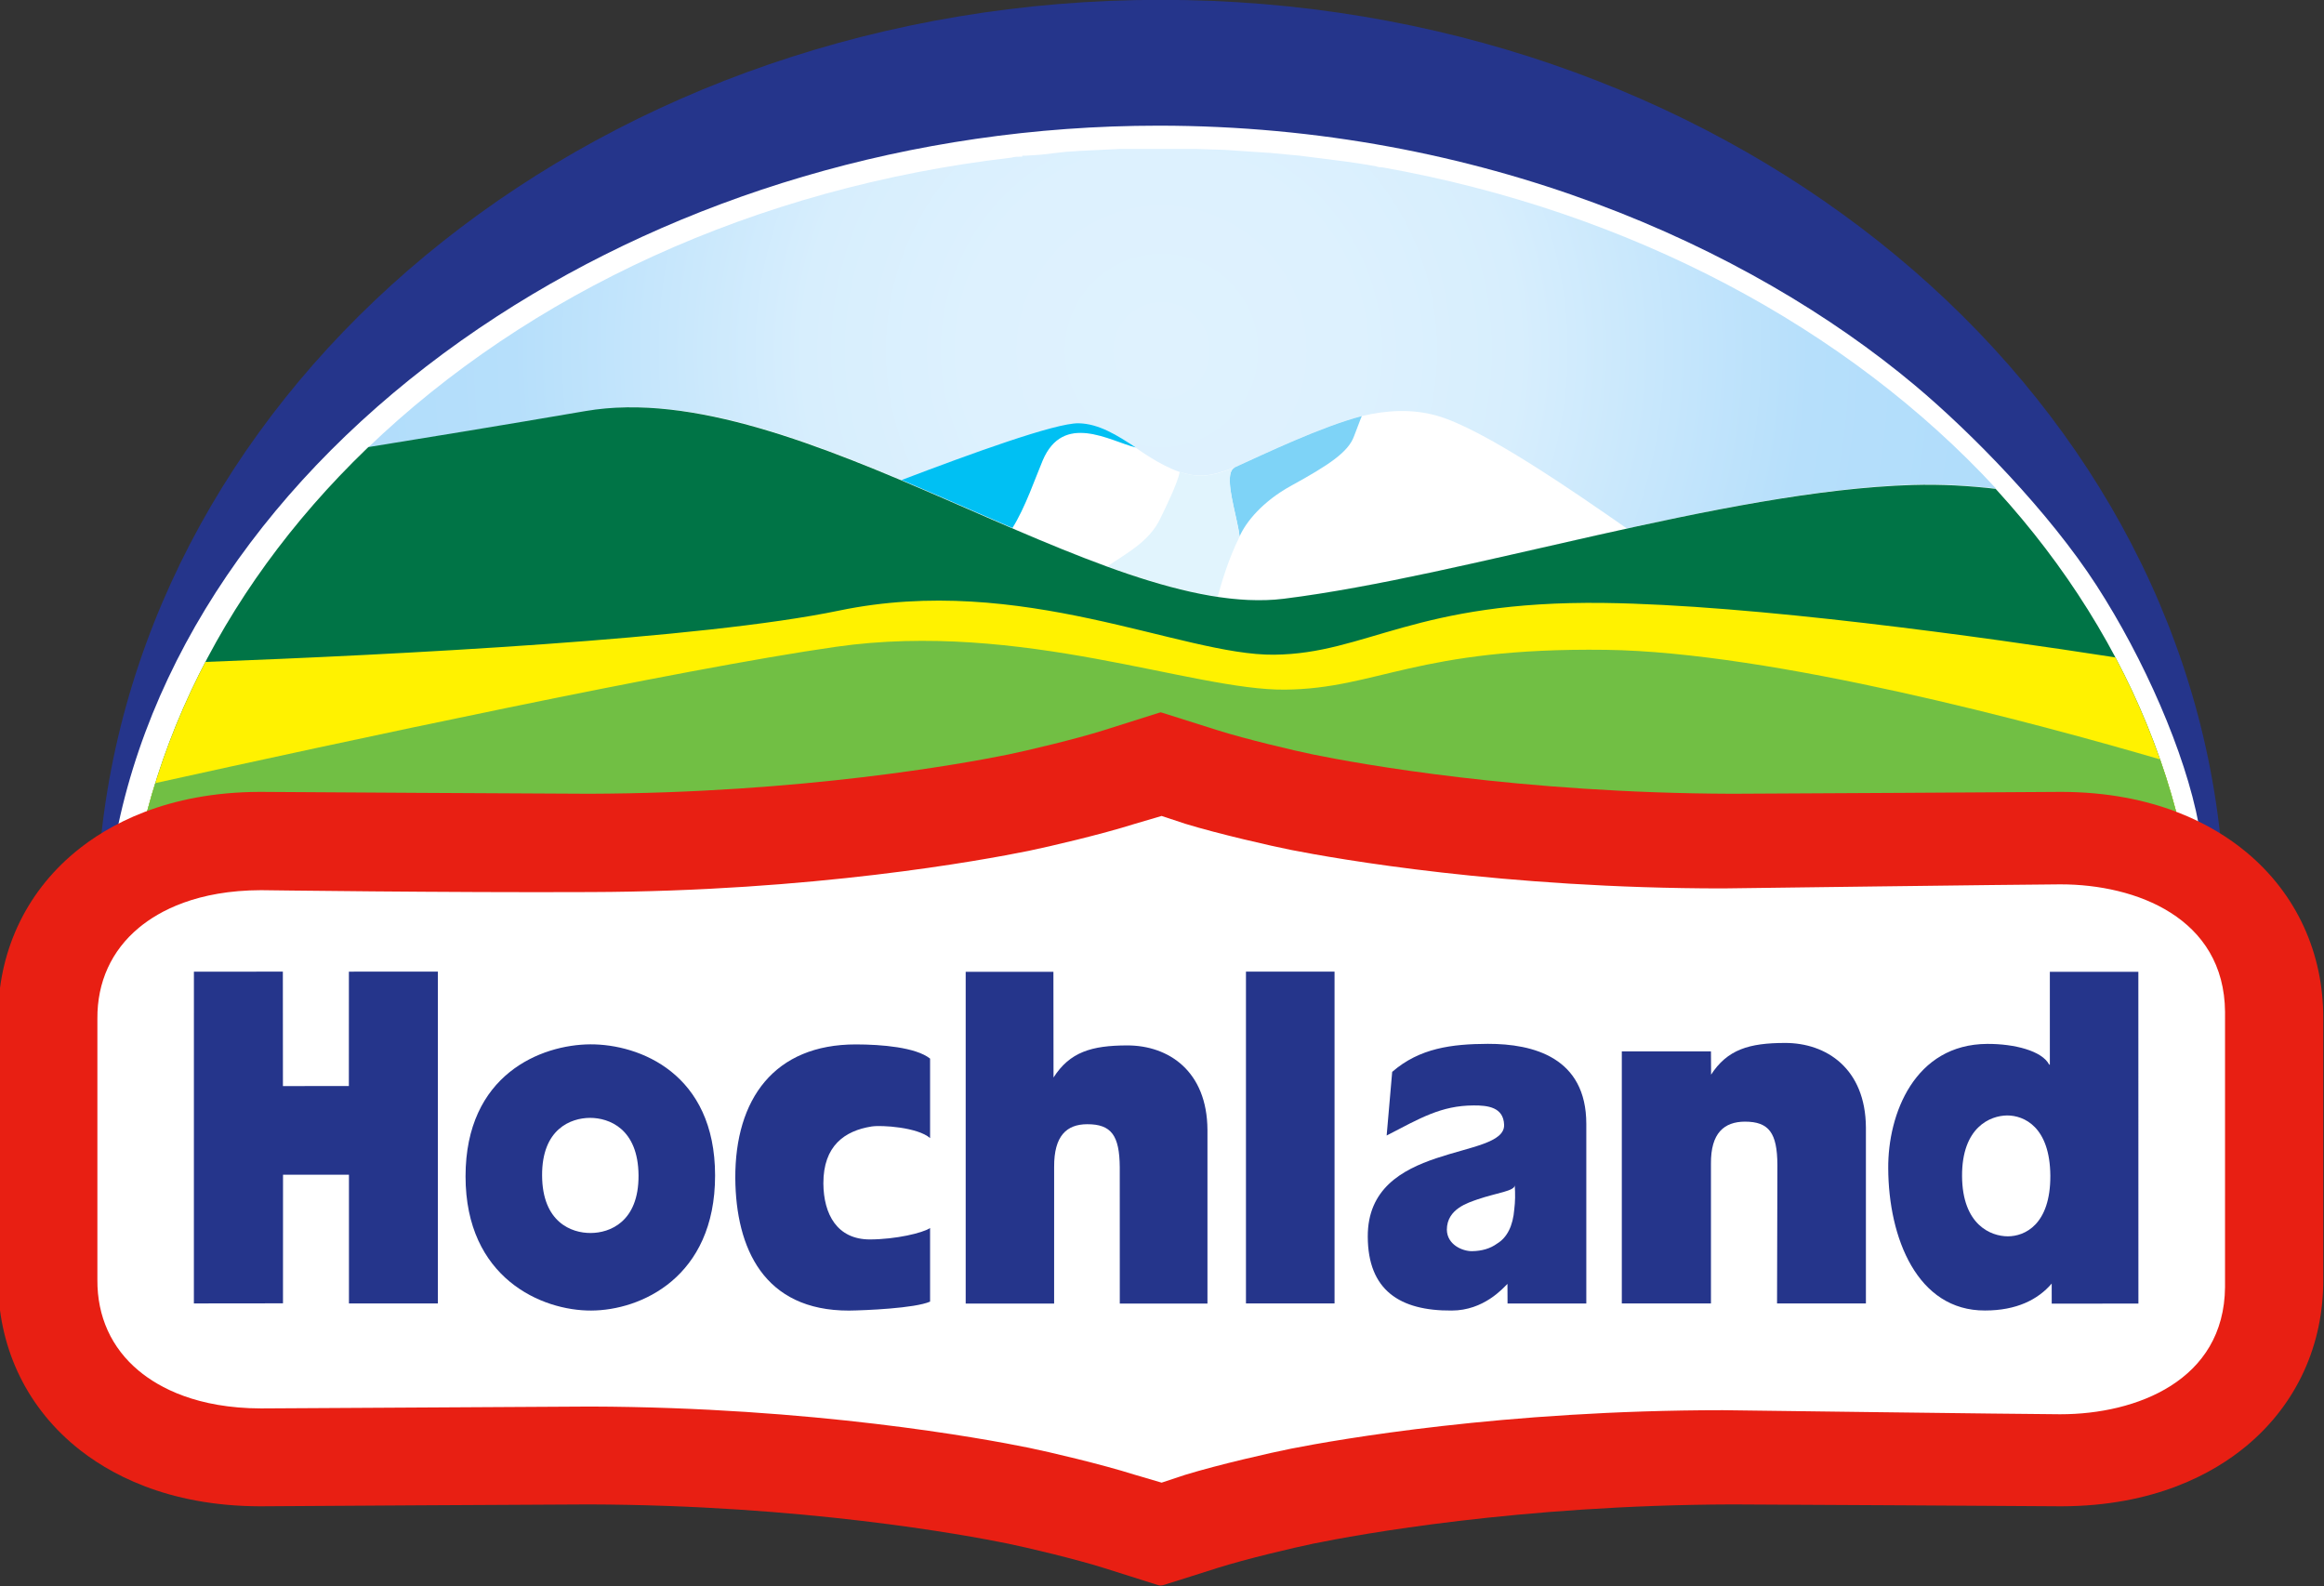 <?xml version="1.0" encoding="UTF-8" standalone="no"?> <svg xmlns="http://www.w3.org/2000/svg" xmlns:xlink="http://www.w3.org/1999/xlink" xmlns:serif="http://www.serif.com/" width="100%" height="100%" viewBox="0 0 1131 772" version="1.1" xml:space="preserve" style="fill-rule:evenodd;clip-rule:evenodd;stroke-linejoin:round;stroke-miterlimit:2;"><rect x="0" y="0" width="1131" height="772" fill="#333333" stroke="none"/> <g transform="matrix(1,0,0,1,-394.655,-154.214)"> <g transform="matrix(6.619,0,0,6.619,-985.815,-3573.32)"> <g transform="matrix(0.362,0,0,-0.361,371.791,563.145)"> <path d="M0,-169.867C-10.452,-74.551 -102.783,0 -215.154,0C-327.525,0 -419.855,-74.552 -430.309,-169.867" style="fill:rgb(37,53,139);fill-rule:nonzero;"></path> </g> <g transform="matrix(0.304,0,0,0.267,97.544,440.479)"> <path d="M896.964,686.45C893.699,666.656 883.695,640.821 872.254,620.673C860.813,600.525 842.152,578.755 828.318,565.56C787.988,527.095 723.227,494.07 645.391,494.07C585.371,494.07 529.494,514.012 485.442,546.541C437.942,581.615 404.19,631.325 393.818,686.45L896.964,686.45Z" style="fill:white;"></path> </g> <g transform="matrix(71.093,0,0,-70.92,295.454,576.659)"> <path d="M-0.018,0.036L-0.06,0.036C-0.061,0.036 -0.062,0.036 -0.063,0.036C-0.063,0.036 -0.063,0.036 -0.064,0.036L-0.105,0.034C-0.105,0.034 -0.105,0.034 -0.105,0.034L-0.12,0.033C-0.12,0.033 -0.12,0.033 -0.12,0.033L-0.146,0.03C-0.146,0.03 -0.146,0.03 -0.146,0.03L-0.161,0.029C-0.161,0.029 -0.161,0.029 -0.161,0.029C-0.163,0.029 -0.164,0.029 -0.165,0.029C-0.165,0.029 -0.165,0.029 -0.165,0.028C-0.169,0.028 -0.173,0.028 -0.176,0.027C-0.176,0.027 -0.176,0.027 -0.176,0.027C-0.442,-0.004 -0.676,-0.114 -0.842,-0.274C-0.778,-0.263 -0.703,-0.251 -0.615,-0.236C-0.502,-0.216 -0.365,-0.274 -0.233,-0.332C-0.122,-0.38 -0.014,-0.429 0.073,-0.432L0.088,-0.432C0.094,-0.431 0.1,-0.431 0.106,-0.43C0.295,-0.407 0.561,-0.318 0.756,-0.312C0.785,-0.311 0.814,-0.313 0.842,-0.316C0.689,-0.15 0.465,-0.029 0.207,0.017C0.206,0.017 0.206,0.017 0.206,0.017C0.205,0.017 0.203,0.017 0.201,0.018C0.201,0.018 0.201,0.018 0.201,0.018L0.183,0.021C0.183,0.021 0.183,0.021 0.183,0.021L0.169,0.023C0.169,0.023 0.169,0.023 0.169,0.023L0.122,0.029L0.09,0.032C0.089,0.032 0.089,0.032 0.089,0.032L0.045,0.035C0.045,0.035 0.045,0.035 0.045,0.035L0.015,0.036L-0.018,0.036Z" style="fill:url(#_Radial1);fill-rule:nonzero;"></path> </g> <g> <clipPath id="_clip2"> <path d="M219.367,622.851L368.568,622.851C361.197,594.982 330.6,574.085 293.967,574.085C257.335,574.085 226.738,594.982 219.367,622.851Z" clip-rule="nonzero"></path> </clipPath> <g clip-path="url(#_clip2)"> <g transform="matrix(0.362,0,0,-0.361,314.191,607.479)"> <path d="M0,38.132C-5.002,39.538 -10.119,39.247 -15.191,38.048L-15.326,38.017C-23.614,35.834 -34.787,30.45 -41.169,27.547C-43.572,26.601 -45.701,26.006 -47.344,25.931C-49.434,25.835 -50.679,26.227 -52.236,26.675L-52.236,26.672C-56.345,28.065 -60.965,31.501 -61.186,31.653C-66.505,33.018 -75.912,38.894 -80.091,28.989C-81.551,25.527 -83.638,19.37 -86.226,15.266C-90.027,16.904 -93.87,18.59 -97.733,20.278C-72.944,9.451 -49.019,-1.406 -30.915,0.861C-10.695,3.392 14.091,9.716 38.667,15.13C27.766,22.73 9.462,35.47 0,38.132" style="fill:white;fill-rule:nonzero;"></path> </g> <g transform="matrix(0.362,0,0,-0.361,285.222,598.396)"> <path d="M0,3.818C4.179,13.723 13.586,7.847 18.905,6.482C15.153,8.965 11.423,11.335 7.295,11.412C2.597,11.494 -14.626,5.206 -28.653,-0.147C-26.795,-0.93 -24.938,-1.726 -23.084,-2.527C-23.046,-2.544 -23.009,-2.561 -22.971,-2.577C-21.191,-3.346 -19.414,-4.119 -17.642,-4.893C-13.779,-6.581 -9.936,-8.267 -6.135,-9.905C-3.547,-5.801 -1.46,0.356 0,3.818" style="fill:rgb(0,192,243);fill-rule:nonzero;"></path> </g> <g transform="matrix(0.362,0,0,-0.361,299.3,598.811)"> <path d="M0,3.524C0.097,3.562 0.185,3.591 0.282,3.629C0.232,3.608 0.179,3.582 0.132,3.561C-1.974,2.609 -0.332,-3.275 0.595,-7.636C0.835,-8.719 1.027,-9.711 1.098,-10.505C2.389,-7.541 5.772,-3.361 11.586,-0.158C19.219,4.048 23.217,6.687 24.369,9.967L25.672,13.385L25.939,14.029C17.652,11.846 6.382,6.427 0,3.524" style="fill:rgb(126,211,247);fill-rule:nonzero;"></path> </g> <g transform="matrix(0.362,0,0,-0.361,289.993,599.729)"> <path d="M0,-14.037C0.885,-14.36 1.763,-14.672 2.639,-14.979C2.854,-15.055 3.07,-15.128 3.286,-15.204C4.017,-15.456 4.745,-15.703 5.469,-15.941C5.639,-15.998 5.811,-16.056 5.982,-16.111C7.807,-16.708 9.609,-17.262 11.387,-17.763C11.48,-17.789 11.574,-17.815 11.666,-17.84C12.52,-18.08 13.367,-18.307 14.208,-18.522C14.249,-18.532 14.289,-18.542 14.328,-18.553C16.154,-19.015 17.95,-19.418 19.714,-19.753C19.722,-19.755 19.729,-19.757 19.737,-19.758C20.623,-19.926 21.501,-20.078 22.37,-20.212C23.222,-17.114 24.585,-12.473 26.818,-7.981C26.459,-3.99 23.23,4.916 25.863,6.107C25.91,6.128 25.963,6.154 26.013,6.175C23.49,5.161 21.264,4.531 19.556,4.454C17.466,4.358 16.221,4.75 14.664,5.198C14.208,2.87 11.983,-1.671 10.67,-4.39C8.425,-9.039 3.789,-11.408 -0.023,-14.028C-0.016,-14.031 -0.008,-14.034 0,-14.037" style="fill:rgb(225,244,253);fill-rule:nonzero;"></path> </g> <g transform="matrix(0.362,0,0,-0.361,368.634,590.69)"> <path d="M0,-89.132C-0.948,-85.534 -2.038,-81.978 -3.261,-78.468C-5.748,-71.333 -8.791,-64.387 -12.349,-57.664C-12.352,-57.663 -12.357,-57.662 -12.361,-57.662C-18.845,-45.405 -27.039,-33.884 -36.706,-23.302C-42.181,-22.655 -48.021,-22.324 -53.694,-22.496C-92.022,-23.656 -144.386,-41.034 -181.429,-45.669C-218.471,-50.309 -279.88,0 -323.209,-7.434C-340.4,-10.385 -355.316,-12.835 -367.927,-14.872C-381.479,-27.916 -392.674,-42.635 -400.977,-58.577L-400.977,-58.578C-405.127,-66.55 -408.551,-74.831 -411.189,-83.365C-411.78,-85.276 -412.342,-87.197 -412.853,-89.132" style="fill:rgb(0,116,70);fill-rule:nonzero;"></path> </g> <g transform="matrix(0.362,0,0,-0.361,368.634,605.252)"> <path d="M0,-48.774C-0.948,-45.176 -2.038,-41.62 -3.261,-38.11C-5.748,-30.975 -8.791,-24.029 -12.349,-17.306C-39.843,-13.035 -86.233,-6.574 -116.383,-6.185C-154.839,-5.686 -164.654,-16.538 -183.405,-16.727C-202.154,-16.931 -234.64,0 -271.755,-7.74C-299.563,-13.545 -361.002,-16.707 -400.977,-18.22C-405.127,-26.192 -408.551,-34.473 -411.189,-43.007C-411.78,-44.918 -412.342,-46.839 -412.853,-48.774" style="fill:rgb(255,242,0);fill-rule:nonzero;"></path> </g> <g transform="matrix(0.362,0,0,-0.361,368.634,608.765)"> <path d="M0,-39.037C-0.948,-35.439 -2.038,-31.883 -3.261,-28.373C-28.36,-21.006 -82.266,-6.44 -116.032,-6.003C-154.49,-5.505 -162.429,-13.917 -181.174,-14.112C-199.922,-14.308 -234.782,0 -272.398,-5.385C-303.93,-9.898 -372.815,-24.76 -411.189,-33.27C-411.78,-35.181 -412.342,-37.102 -412.853,-39.037" style="fill:rgb(113,191,68);fill-rule:nonzero;"></path> </g> </g> </g> <g transform="matrix(0.362,0,0,-0.361,379.378,657.163)"> <path d="M0,52.815C0.094,66.292 -5.444,78.37 -15.595,86.834C-22.29,92.417 -34.239,99.084 -53.172,99.133C-53.172,99.133 -115.844,98.735 -120.019,98.75C-163.342,98.88 -196.11,104.896 -205.12,106.737C-209.025,107.54 -218.888,109.886 -224.603,111.696L-235.669,115.204L-236.126,115.335L-236.586,115.204L-247.653,111.696C-253.367,109.886 -263.231,107.54 -267.134,106.737C-276.145,104.896 -308.913,98.88 -352.236,98.75C-356.411,98.735 -419.084,99.133 -419.084,99.133C-438.015,99.084 -449.965,92.417 -456.661,86.834C-466.812,78.37 -472.349,66.292 -472.255,52.815L-472.255,-0.044C-472.349,-13.521 -466.812,-25.601 -456.661,-34.063C-449.965,-39.646 -438.015,-46.313 -419.084,-46.362C-419.084,-46.362 -356.411,-45.964 -352.236,-45.979C-308.913,-46.11 -276.145,-52.125 -267.134,-53.966C-263.231,-54.769 -253.367,-57.114 -247.653,-58.925C-247.653,-58.925 -237.046,-62.274 -236.586,-62.432C-236.254,-62.52 -235.941,-62.503 -235.669,-62.432C-235.211,-62.311 -224.603,-58.925 -224.603,-58.925C-218.888,-57.114 -209.025,-54.769 -205.12,-53.966C-196.11,-52.125 -163.342,-46.11 -120.019,-45.979C-115.844,-45.964 -53.172,-46.362 -53.172,-46.362C-34.239,-46.313 -22.29,-39.646 -15.595,-34.063C-5.444,-25.601 0.094,-13.521 0,-0.044L0,52.815Z" style="fill:rgb(232,31,19);fill-rule:nonzero;"></path> </g> <g transform="matrix(0.362,0,0,-0.361,291.982,623.73)"> <path d="M0,-132.538C-6.755,-130.398 -17.33,-127.911 -21.491,-127.055C-30.978,-125.116 -65.365,-118.796 -110.559,-118.66C-110.936,-118.658 -177.43,-119.041 -177.43,-119.041C-190.384,-119.007 -198.08,-114.855 -202.253,-111.376C-207.806,-106.744 -210.715,-100.335 -210.663,-92.839L-210.663,-39.674C-210.715,-32.205 -207.806,-25.796 -202.252,-21.163C-198.08,-17.685 -190.384,-13.531 -177.415,-13.498C-177.415,-13.498 -139.35,-14.018 -110.547,-13.881C-65.385,-13.746 -30.985,-7.423 -21.519,-5.489C-17.33,-4.628 -6.755,-2.142 -0.004,-0.003L5.491,1.62L10.249,0.038C17.08,-2.06 27.803,-4.509 31.768,-5.298C41.12,-7.142 75,-13.138 119.474,-13.138C119.474,-13.138 180.432,-12.336 187.903,-12.312L188.094,-12.312C203.398,-12.312 221.324,-19.117 221.479,-38.297L221.477,-94.312C221.324,-113.422 203.398,-120.227 188.094,-120.227L187.837,-120.227C180.438,-120.203 119.474,-119.402 119.474,-119.402C74.979,-119.402 41.114,-125.398 31.793,-127.236C27.812,-128.027 17.094,-130.472 10.264,-132.572L5.491,-134.158L0,-132.538Z" style="fill:white;fill-rule:nonzero;"></path> </g> <g> <g transform="matrix(0.362,0,0,-0.361,222.819,658.98)"> <path d="M0,67.546L18.064,67.56L18.08,44.251L31.471,44.263L31.479,67.555L49.553,67.56L49.553,-0.014L31.489,-0.014L31.489,26.196L18.099,26.203L18.091,0.006L-0.006,-0.014L0,67.546Z" style="fill:rgb(37,53,139);fill-rule:nonzero;"></path> </g> <g transform="matrix(0.362,0,0,-0.361,300.452,658.985)"> <path d="M0,67.574L17.215,67.574L17.215,0L-0.776,0L-0.776,67.574" style="fill:rgb(37,53,139);fill-rule:nonzero;"></path> </g> <g transform="matrix(0.362,0,0,-0.361,242.791,649.807)"> <path d="M0,0.453C0,21.217 15.355,27.287 25.342,27.342C35.34,27.38 50.683,21.412 50.683,0.631C50.683,-20.188 35.507,-26.85 25.519,-26.874C15.501,-26.927 0,-20.286 0,0.453M25.404,-11.078C29.267,-11.078 35.2,-8.838 35.135,0.671C35.063,10.182 29.134,12.375 25.272,12.367C21.398,12.347 15.489,10.136 15.549,0.611C15.601,-8.914 21.546,-11.106 25.404,-11.078" style="fill:rgb(37,53,139);fill-rule:nonzero;"></path> </g> <g transform="matrix(0.362,0,0,-0.361,318.627,644.838)"> <path d="M0,-27.018C-1.351,-28.003 -3.056,-28.525 -5.114,-28.546C-7.011,-28.546 -10.127,-27.24 -10.18,-24.184C-10.18,-19.902 -5.789,-18.665 -3.957,-18C0.031,-16.634 3.685,-16.294 3.603,-15.087C3.735,-16.893 3.7,-18.518 3.519,-19.973C3.249,-23.411 2.054,-25.784 0,-27.018M18.142,-2.632C18.142,10.885 7.418,13.697 -1.869,13.679C-9.16,13.646 -15.72,12.826 -21.284,7.97L-22.408,-4.991C-15.605,-1.462 -11.354,1.103 -4.77,1.134C-1.839,1.157 1.318,0.773 1.449,-2.807C1.682,-10.097 -26.341,-6.1 -26.243,-25.606C-26.204,-36.449 -19.803,-40.715 -9.207,-40.637C-2.667,-40.637 1.25,-36.069 2.128,-35.202L2.146,-39.208L18.142,-39.208L18.142,-2.632Z" style="fill:rgb(37,53,139);fill-rule:nonzero;"></path> </g> <g transform="matrix(0.362,0,0,-0.361,359.412,636.605)"> <path d="M0,-57.95C-2.786,-61.221 -7.152,-63.434 -13.54,-63.434C-27.323,-63.498 -33.143,-48.627 -33.201,-34.484C-33.285,-23.422 -27.849,-9.21 -13.081,-9.139C-7.572,-9.116 -1.94,-10.555 -0.509,-13.364L-0.374,-13.364L-0.374,5.548L17.602,5.548L17.613,-62.026L0.007,-62.033L0,-57.95ZM-8.908,-48.327C-5.487,-48.327 -0.238,-45.967 -0.275,-35.982C-0.35,-26.004 -5.642,-23.711 -9.039,-23.711C-12.466,-23.736 -18.254,-26.096 -18.205,-36.063C-18.147,-46.031 -12.323,-48.327 -8.908,-48.327" style="fill:rgb(37,53,139);fill-rule:nonzero;"></path> </g> <g transform="matrix(0.362,0,0,-0.361,327.805,658.355)"> <path d="M0,49.588L18.106,49.588L18.136,44.736L18.061,44.736C21.413,50.003 25.906,51.288 33.108,51.304C41.547,51.335 49.502,46.083 49.578,34.099L49.578,-1.747L31.53,-1.747L31.601,26.494C31.558,32.966 29.907,35.277 24.988,35.277C20.815,35.251 18.039,32.994 18.106,26.667L18.106,-1.747L0,-1.747L0,49.588" style="fill:rgb(37,53,139);fill-rule:nonzero;"></path> </g> <g transform="matrix(0.362,0,0,-0.361,290.894,634.603)"> <path d="M0,-67.574L-0.006,-39.808C-0.055,-33.331 -1.711,-31.027 -6.636,-31.042C-10.81,-31.06 -13.373,-33.424 -13.334,-39.757L-13.337,-67.574L-31.298,-67.574L-31.298,0L-13.482,0L-13.459,-21.581L-13.493,-21.581C-10.159,-16.312 -5.695,-15.014 1.473,-14.993C9.907,-14.974 17.736,-20.216 17.805,-32.185L17.805,-67.574L0,-67.574" style="fill:rgb(37,53,139);fill-rule:nonzero;"></path> </g> <g transform="matrix(0.362,0,0,-0.361,276.946,646.019)"> <path d="M0,-20.566C-1.531,-21.576 -6.93,-22.863 -12.228,-22.885C-18.88,-22.885 -21.627,-17.771 -21.674,-11.483C-21.693,-3.791 -17.329,-0.754 -11.889,0.118C-9.861,0.443 -2.496,-0.038 0,-2.244L0,13.947C-2.912,16.256 -9.861,16.827 -15.06,16.833C-31.655,16.844 -39.631,5.699 -39.563,-10.42C-39.452,-24.656 -33.785,-37.41 -16.465,-37.373C-13.181,-37.332 -3.08,-36.911 0,-35.547L0,-20.566Z" style="fill:rgb(37,53,139);fill-rule:nonzero;"></path> </g> </g> </g> </g> <defs> <radialGradient id="_Radial1" cx="0" cy="0" r="1" gradientUnits="userSpaceOnUse" gradientTransform="matrix(1,0,0,-1,-0.021,-0.173)"><stop offset="0" style="stop-color:rgb(223,242,254);stop-opacity:1"></stop><stop offset="0.2" style="stop-color:rgb(221,241,254);stop-opacity:1"></stop><stop offset="0.37" style="stop-color:rgb(215,238,253);stop-opacity:1"></stop><stop offset="0.67" style="stop-color:rgb(182,223,251);stop-opacity:1"></stop><stop offset="1" style="stop-color:rgb(172,219,250);stop-opacity:1"></stop></radialGradient> </defs> </svg> 